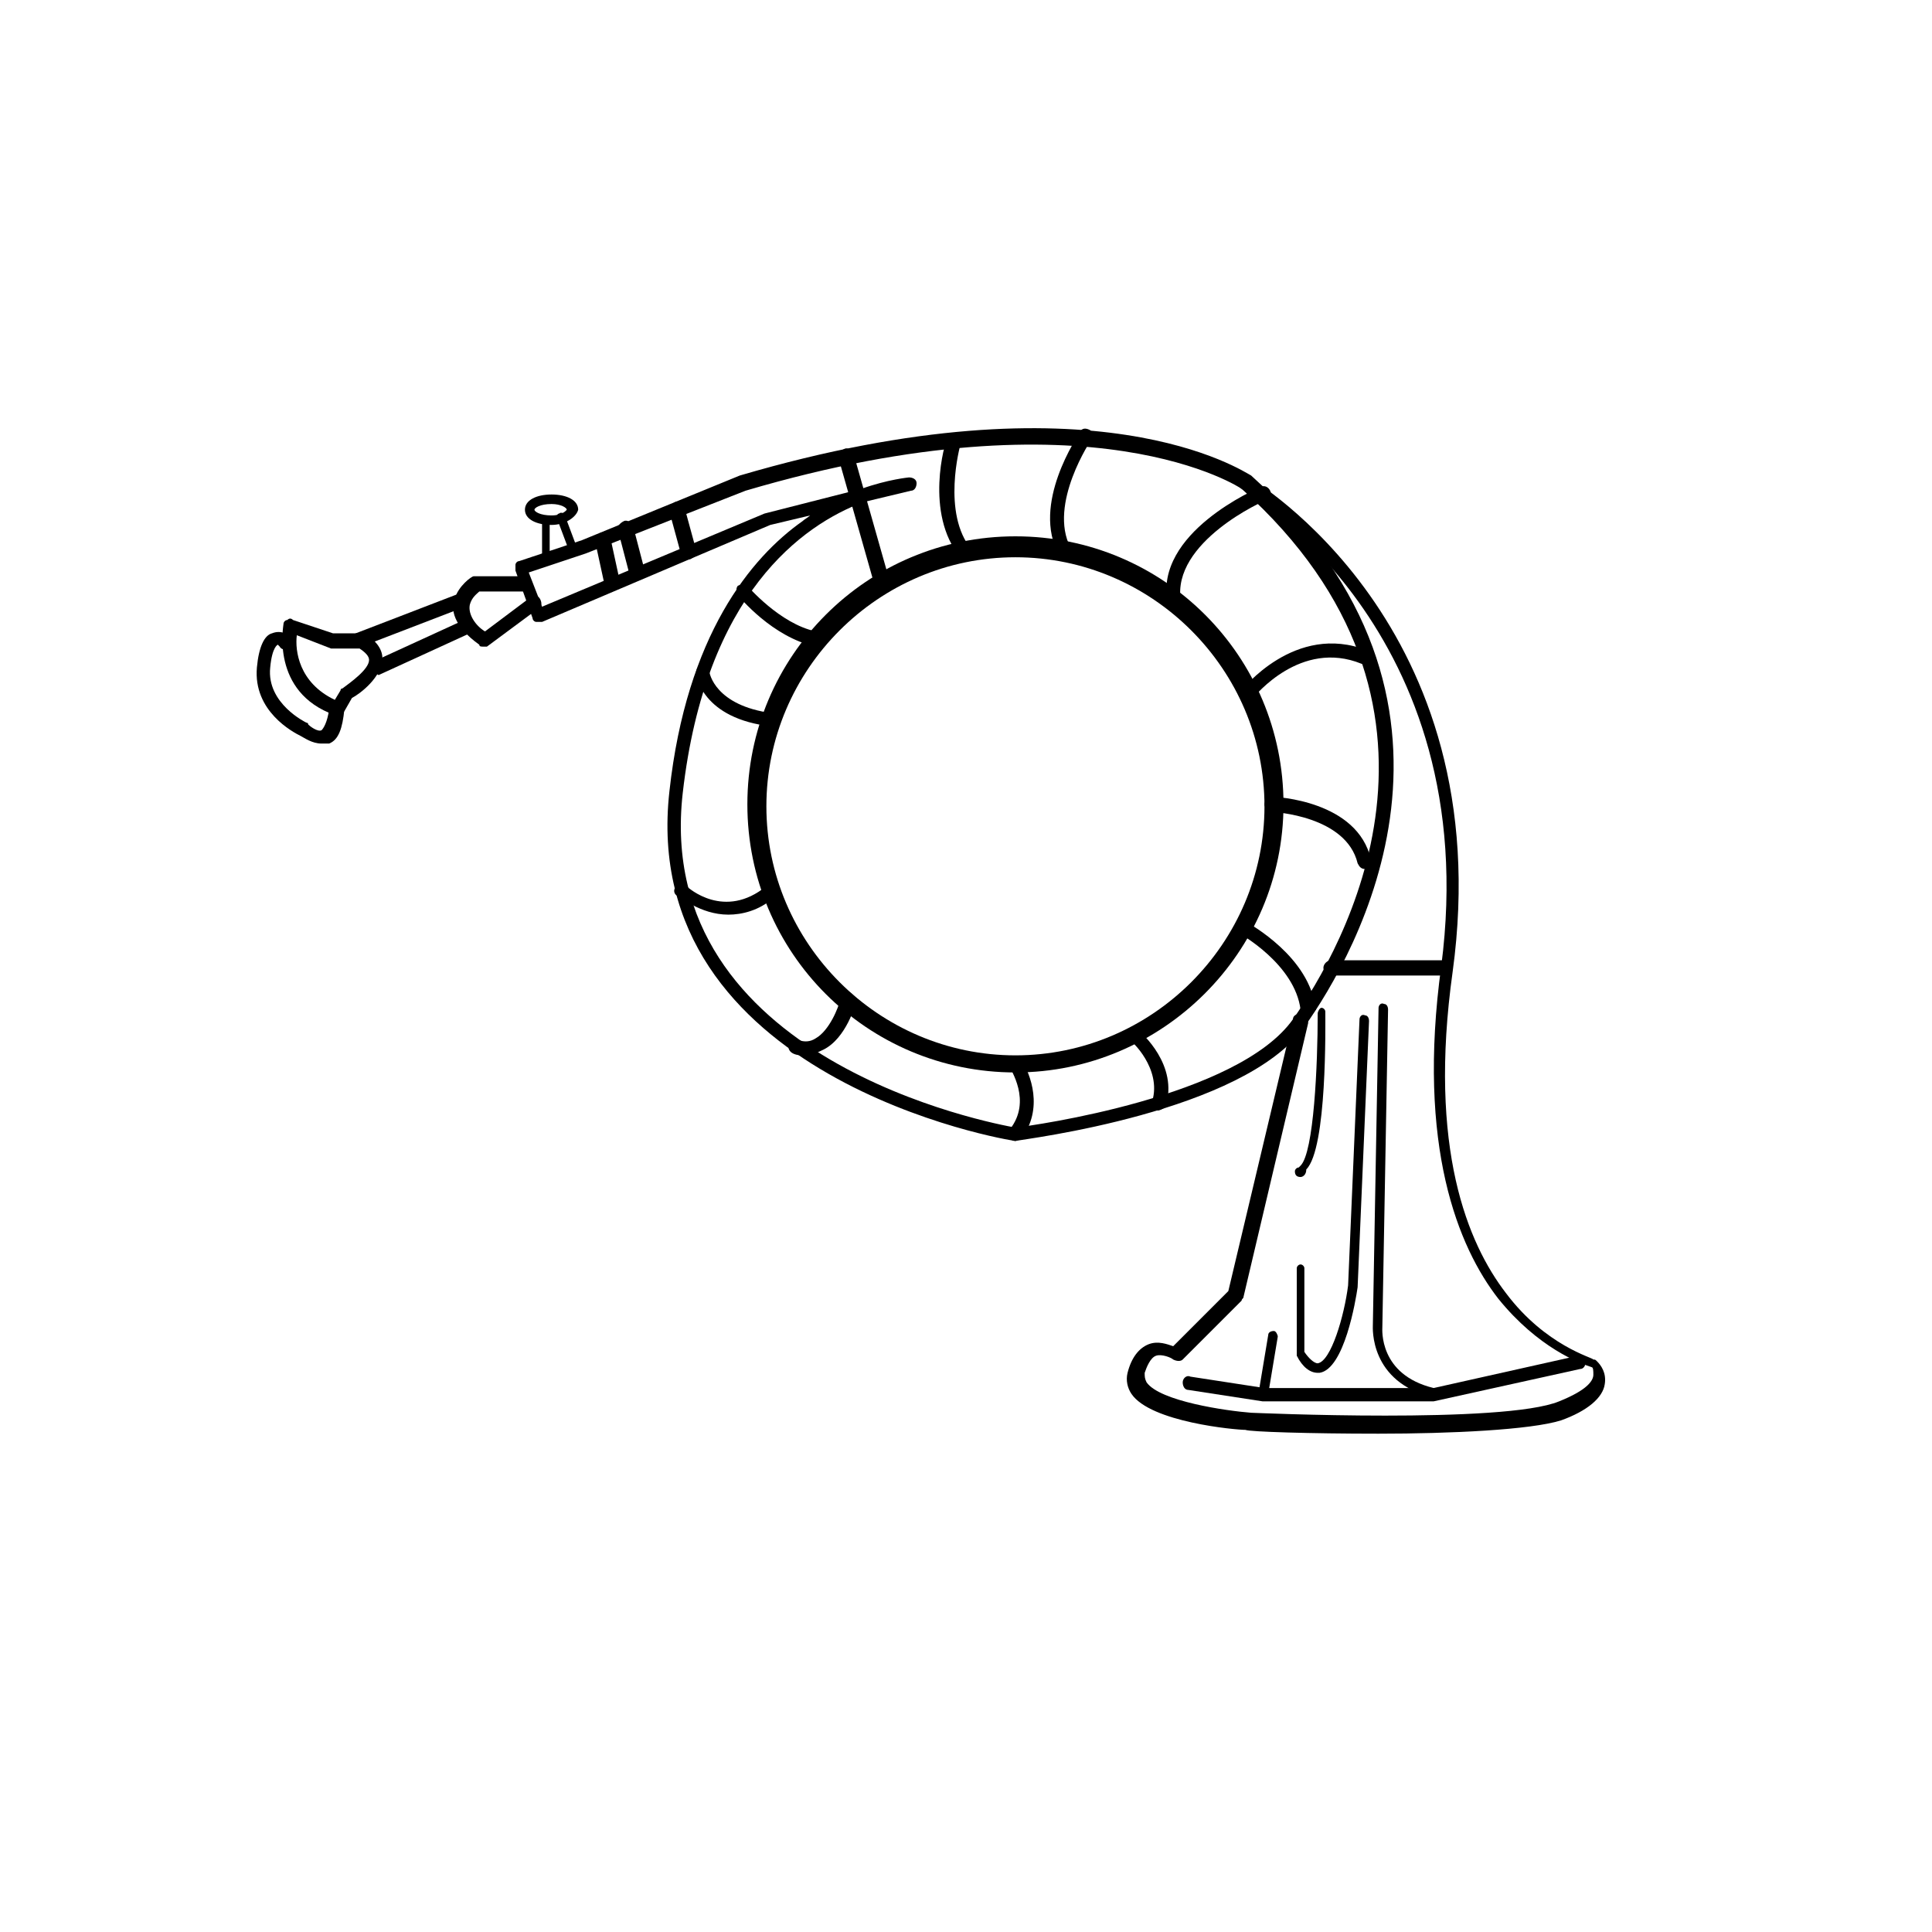 <?xml version="1.0" encoding="UTF-8"?>
<!-- Uploaded to: ICON Repo, www.svgrepo.com, Generator: ICON Repo Mixer Tools -->
<svg fill="#000000" width="800px" height="800px" version="1.1" viewBox="144 144 512 512" xmlns="http://www.w3.org/2000/svg">
 <g>
  <path d="m413.1 428.21c-39.297 0-71.039-31.738-71.039-71.039 0-39.297 31.738-71.039 71.039-71.039 39.297 0 71.039 31.738 71.039 71.039-0.004 39.301-32.246 71.039-71.039 71.039zm0-136.53c-36.273 0-66 29.727-66 66 0 36.273 29.727 66 66 66 36.273 0 66-29.727 66-66 0-36.277-29.727-66-66-66z"/>
  <path d="m413.1 446.35s-0.504 0 0 0c-1.512 0-100.26-16.625-91.691-92.699 4.535-41.312 21.664-61.969 35.266-71.539 0.504-0.504 1.512-1.008 2.016-1.512l-10.578 2.519-60.457 25.695h-1.512c-0.504 0-1.008-0.504-1.008-1.008l-4.535-12.594v-1.512c0-0.504 0.504-1.008 1.008-1.008l16.625-5.543 41.816-17.129c94.211-27.711 133.51-1.008 135.52 0 66.504 59.953 27.711 126.96 14.105 146.11-16.121 22.668-74.059 29.719-76.578 30.223zm-40.305-169.28c-16.121 6.047-41.816 24.184-47.863 77.082-8.062 71.039 82.625 87.664 88.168 88.672 4.535-0.504 58.945-8.062 73.555-28.719 13.098-18.641 50.383-83.129-13.602-140.56 0 0-39.297-26.703-131.5 0.504l-42.316 16.625-15.113 5.039 3.527 9.07 58.945-24.688 25.695-6.551c7.055-2.519 12.594-3.023 12.594-3.023 1.008 0 2.016 0.504 2.016 1.512s-0.504 2.016-1.512 2.016z"/>
  <path d="m509.32 523.94c-18.137 0-34.258-0.504-35.266-1.008-2.519 0-25.191-2.016-30.23-9.574-1.008-1.512-1.512-3.527-1.008-5.543 1.008-4.031 3.023-6.551 5.543-7.559 2.519-1.008 5.039 0 6.551 0.504l14.609-14.609 17.129-72.043c0-1.008 1.008-1.512 2.519-1.512 1.008 0 1.512 1.008 1.512 2.519l-17.129 72.547c0 0.504-0.504 0.504-0.504 1.008l-15.617 15.617c-0.504 0.504-1.512 0.504-2.519 0-0.504-0.504-3.023-1.512-4.535-1.008-1.512 0.504-2.519 3.023-3.023 4.535 0 1.008 0 1.512 0.504 2.519 3.527 5.039 21.16 7.559 27.711 8.062 0.504 0 67.008 3.023 81.617-3.023 7.559-3.023 9.07-5.543 9.07-7.055 0-1.008 0-2.016-0.504-2.016-3.023-1.008-14.105-5.039-24.688-18.137-10.578-13.602-21.664-40.305-15.113-88.168 11.586-89.172-52.398-125.95-52.902-126.45-1.008-0.504-1.008-1.512-0.504-2.519 0.504-1.008 1.512-1.008 2.519-0.504 0.504 0.504 66.504 38.793 53.906 130.99-6.551 46.855 4.031 72.043 14.105 85.145 10.578 14.105 23.176 17.129 23.176 17.633 0.504 0 0.504 0 1.008 0.504 1.008 1.008 2.519 3.023 2.016 6.047-0.504 3.527-4.535 7.055-11.586 9.574-8.062 2.516-29.223 3.523-48.367 3.523z"/>
  <path d="m496.73 402.52c-1.008 0-2.016-1.008-2.016-2.016s1.008-2.016 2.016-2.016h30.23c1.008 0 2.016 1.008 2.016 2.016s-1.008 2.016-2.016 2.016z"/>
  <path d="m478.59 515.37-19.648-3.023c-1.008 0-1.512-1.008-1.512-2.016 0-1.008 1.008-2.016 2.016-1.512l19.648 3.023h44.84l38.289-8.566c1.008 0 2.016 0.504 2.016 1.512 0 1.008-0.504 2.016-1.512 2.016l-38.793 8.566z"/>
  <path d="m523.94 514.36c-17.129-4.031-16.121-18.641-16.121-19.145l1.512-84.137c0-0.504 0.504-1.512 1.512-1.008 0.504 0 1.008 0.504 1.008 1.512l-1.516 84.137c0 0.504-1.008 12.594 13.602 16.121 0.504 0 1.008 1.008 1.008 1.512 0 0.504-0.5 1.008-1.004 1.008z"/>
  <path d="m493.2 507.81c-2.016 0-4.031-1.512-5.543-4.535v-0.504-22.672c0-0.504 0.504-1.008 1.008-1.008 0.504 0 1.008 0.504 1.008 1.008v22.168c1.008 1.512 2.519 3.023 3.527 3.023 3.527-0.504 7.055-12.594 8.062-20.656l3.023-70.535c0-0.504 0.504-1.512 1.512-1.008 0.504 0 1.008 0.504 1.008 1.512l-3.023 70.535c-0.504 3.527-3.527 21.664-10.078 22.672h-0.504z"/>
  <path d="m488.67 455.92c-1.008 0-1.512-0.504-1.512-1.512 0-0.504 0.504-1.008 1.008-1.008l0.504-0.504c3.527-3.527 4.535-26.703 4.535-40.305 0-0.504 0.504-1.512 1.008-1.512 0.504 0 1.008 0.504 1.008 1.008 0 3.527 0.504 36.273-5.039 41.816 0 1.512-1.008 2.016-1.512 2.016z"/>
  <path d="m478.59 514.36c-1.008 0-1.512-1.008-1.008-1.512l2.519-15.113c0-0.504 0.504-1.008 1.512-1.008 0.504 0 1.008 1.008 1.008 1.512l-2.519 15.113c0 0.504-0.504 1.008-1.512 1.008z"/>
  <path d="m306.29 300.75c-1.008 0-1.512-0.504-2.016-1.512l-2.519-11.586c0-1.008 0.504-2.016 1.512-2.519 1.008 0 2.016 0.504 2.519 1.512l2.519 11.586c0 1.012-0.504 2.019-2.016 2.519z"/>
  <path d="m312.84 297.73c-1.008 0-1.512-0.504-2.016-1.512l-3.023-11.586c-0.504-1.008 0.504-2.016 1.512-2.519s2.016 0.504 2.519 1.512l3.023 11.586c0.504 1.008-0.504 2.016-1.512 2.519h-0.504z"/>
  <path d="m326.44 292.18c-1.008 0-1.512-0.504-2.016-1.512l-3.023-11.082c-0.504-1.008 0.504-2.016 1.512-2.519 1.008-0.504 2.016 0.504 2.519 1.512l3.023 11.082c0.504 1.008-0.504 2.016-1.512 2.519h-0.504z"/>
  <path d="m377.83 300.75c-1.008 0-1.512-0.504-2.016-1.512l-9.574-33.754c-0.504-1.008 0.504-2.016 1.512-2.519 1.008-0.504 2.016 0.504 2.519 1.512l9.574 33.754c0.504 1.008-0.504 2.016-1.512 2.519h-0.504z"/>
  <path d="m400 292.18c-0.504 0-1.008 0-1.512-0.504-9.574-11.586-4.031-30.73-3.527-31.234 0.504-1.008 1.512-1.512 2.519-1.008 1.008 0.504 1.512 1.512 1.008 2.519 0 0-5.039 18.137 3.023 27.711 0.504 1.008 0.504 2.016 0 2.519-1.008-0.508-1.008-0.004-1.512-0.004z"/>
  <path d="m426.2 292.18c-0.504 0-1.512-0.504-1.512-1.008-7.559-13.602 5.039-31.738 5.543-32.746 0.504-1.008 1.512-1.008 2.519-0.504 1.008 0.504 1.008 2.016 0.504 2.519 0 0-11.586 17.129-5.543 28.719 0.504 1.008 0 2.016-1.008 2.519 0 0.5-0.504 0.5-0.504 0.5z"/>
  <path d="m455.42 305.28c-1.008 0-1.512-0.504-2.016-1.512-3.527-18.641 23.68-30.23 24.688-30.73 1.008-0.504 2.016 0 2.519 1.008s0 2.016-1.008 2.519c-0.504 0-25.191 11.082-22.672 26.703 0.504 1.004-0.504 2.012-1.512 2.012z"/>
  <path d="m474.56 329.97c-0.504 0-1.008 0-1.008-0.504-1.008-0.504-1.008-2.016-0.504-2.519 0 0 14.105-18.137 33.25-10.578 1.008 0.504 1.512 1.512 1.008 2.519-0.504 1.008-1.512 1.512-2.519 1.008-16.121-6.551-28.215 8.566-28.719 9.07-0.5 0.5-1.004 1.004-1.508 1.004z"/>
  <path d="m505.8 374.3c-1.008 0-1.512-0.504-2.016-1.512-3.023-12.594-22.168-13.602-22.672-13.602-1.008 0-2.016-1.008-2.016-2.016 0-1.008 1.008-2.016 2.016-2.016s22.672 1.008 26.199 16.625c0.504 1.008 0 2.016-1.512 2.519z"/>
  <path d="m490.68 413.1c-1.008 0-2.016-0.504-2.016-1.512-1.512-12.09-16.121-20.152-16.121-20.152-1.008-0.504-1.008-1.512-0.504-2.519 0.504-1.008 1.512-1.008 2.519-0.504 0.504 0.504 16.625 9.07 18.137 23.176-0.504 0.504-1.008 1.512-2.016 1.512z"/>
  <path d="m450.88 438.29h-0.504c-1.008-0.504-1.512-1.512-1.008-2.519 2.519-8.566-5.543-16.121-6.047-16.121-1.008-0.504-1.008-2.016 0-2.519 0.504-1.008 2.016-1.008 2.519 0 0.504 0.504 10.578 9.07 7.055 20.152-0.504 0.504-1.512 1.008-2.016 1.008z"/>
  <path d="m413.1 446.35c-0.504 0-1.008 0-1.008-0.504-1.008-0.504-1.008-2.016-0.504-2.519 6.047-7.559 0-16.121 0-16.625-0.504-1.008-0.504-2.016 0.504-2.519 1.008-0.504 2.016-0.504 2.519 0.504 2.519 4.031 6.047 13.098 0 21.16-0.504 0-1.008 0.504-1.512 0.504z"/>
  <path d="m357.18 423.68c-1.008 0-2.016 0-3.023-0.504-1.008-0.504-1.512-1.512-1.008-2.519 0.504-1.008 1.512-1.512 2.519-1.008 1.512 0.504 3.023 0.504 4.535-0.504 3.527-2.016 6.047-8.062 6.551-10.578 0.504-1.008 1.512-1.512 2.519-1.512 1.008 0.504 1.512 1.512 1.512 2.519 0 0.504-2.519 9.574-8.566 12.594-2.016 1.008-3.527 1.512-5.039 1.512z"/>
  <path d="m337.02 386.39c-7.559 0-13.098-5.039-13.602-5.039-1.008-0.504-1.008-2.016 0-2.519 1.008-0.504 2.016-1.008 2.519 0 0.504 0.504 10.078 9.07 21.16 0 1.008-0.504 2.016-0.504 2.519 0.504 0.504 1.008 0.504 2.016-0.504 2.519-4.035 3.527-8.566 4.535-12.094 4.535z"/>
  <path d="m348.61 336.52s-0.504 0 0 0c-18.641-2.016-20.152-13.602-20.152-14.105 0-1.008 0.504-2.016 1.512-2.016s2.016 0.504 2.016 1.512c0 0.504 1.512 9.07 16.625 11.082 1.008 0 2.016 1.008 1.512 2.016 0 1.008-0.504 1.512-1.512 1.512z"/>
  <path d="m360.2 315.36c-11.586-2.519-20.152-13.098-20.656-13.602-0.504-1.008-0.504-2.016 0-2.519 1.008-0.504 2.016-0.504 2.519 0 0 0 8.566 10.078 18.137 12.09 1.008 0 1.512 1.512 1.512 2.519 0.5 1.008-0.504 1.512-1.512 1.512z"/>
  <path d="m233.24 333.5h-0.504c-17.129-6.047-13.602-23.68-13.602-24.184s0.504-1.008 1.008-1.008c0.504-0.504 1.008-0.504 1.512 0l10.578 3.527h7.055 1.008c3.023 1.512 5.039 4.031 5.039 6.551 0 5.039-6.047 9.574-8.062 10.578l-2.016 3.527c-0.504 0.504-1.008 1.008-2.016 1.008zm-10.582-21.16c-0.504 4.031 0.504 12.594 10.078 17.129l1.512-2.519c0-0.504 0.504-0.504 0.504-0.504 2.016-1.512 7.055-5.039 7.055-7.559 0-1.008-1.008-2.016-2.519-3.023h-7.055-0.504z"/>
  <path d="m272.03 315.36c-0.504 0-1.008 0-1.008-0.504-7.055-5.039-7.559-9.574-6.551-12.09 1.008-3.527 4.535-6.047 5.039-6.047h1.008 12.09c1.008 0 2.016 1.008 2.016 2.016s-1.008 2.016-2.016 2.016h-11.586c-0.504 0.504-2.016 1.512-2.519 3.527-0.504 2.519 1.512 5.543 4.031 7.055l12.09-9.07c1.008-0.504 2.016-0.504 2.519 0.504 0.504 1.008 0.504 2.016-0.504 2.519l-13.602 10.078c-0.504-0.004-1.008-0.004-1.008-0.004z"/>
  <path d="m239.29 315.36c-1.008 0-1.512-0.504-2.016-1.008-0.504-1.008 0-2.016 1.008-2.519l26.199-10.078c1.008-0.504 2.016 0 2.519 1.008 0.504 1.008 0 2.016-1.008 2.519l-26.199 10.078h-0.504z"/>
  <path d="m243.31 322.91c-0.504 0-1.512-0.504-1.512-1.008-0.504-1.008 0-2.016 1.008-2.519l24.184-11.082c1.008-0.504 2.016 0 2.519 1.008 0.504 1.008 0 2.016-1.008 2.519l-24.184 11.082c-0.504-0.504-1.008 0-1.008 0z"/>
  <path d="m229.21 341.05c-2.519 0-4.535-1.512-5.543-2.016-2.016-1.008-12.594-6.551-11.586-18.137 0.504-5.543 2.016-8.566 4.031-9.07 2.519-1.008 4.535 0.504 4.535 1.008 1.008 0.504 1.008 2.016 0 2.519-0.504 1.008-2.016 1.008-2.519 0l-0.504-0.504s-1.512 0.504-2.016 6.047c-1.008 9.574 9.574 14.609 9.574 14.609s0.504 0 0.504 0.504c0.504 0.504 2.519 2.016 3.527 1.512 0.504-0.504 1.512-2.016 2.016-5.543 0-1.008 1.008-2.016 2.016-2.016 1.008 0 2.016 1.008 2.016 2.016-0.504 5.039-1.512 8.062-4.031 9.07h-2.019z"/>
  <path d="m290.17 283.11c-4.031 0-7.055-1.512-7.055-4.031s3.023-4.031 7.055-4.031 7.055 1.512 7.055 4.031c-0.504 2.016-3.527 4.031-7.055 4.031zm0-5.539c-3.023 0-4.535 1.008-4.535 1.512 0 0.504 1.512 1.512 4.535 1.512 3.023-0.004 4.031-1.512 4.031-1.512 0-0.504-1.512-1.512-4.031-1.512z"/>
  <path d="m288.66 291.68c-0.504 0-1.008-0.504-1.008-1.008v-8.566c0-0.504 0.504-1.008 1.008-1.008s1.008 0.504 1.008 1.008v8.566c0.504 0-0.504 1.008-1.008 1.008z"/>
  <path d="m295.71 290.67c-0.504 0-1.008-0.504-1.008-1.008l-3.023-8.062c-0.504-0.504 0-1.512 0.504-1.512 0.504-0.504 1.512 0 1.512 0.504l3.023 8.062c0 0.504 0 1.512-1.008 2.016v0z"/>
 </g>
</svg>